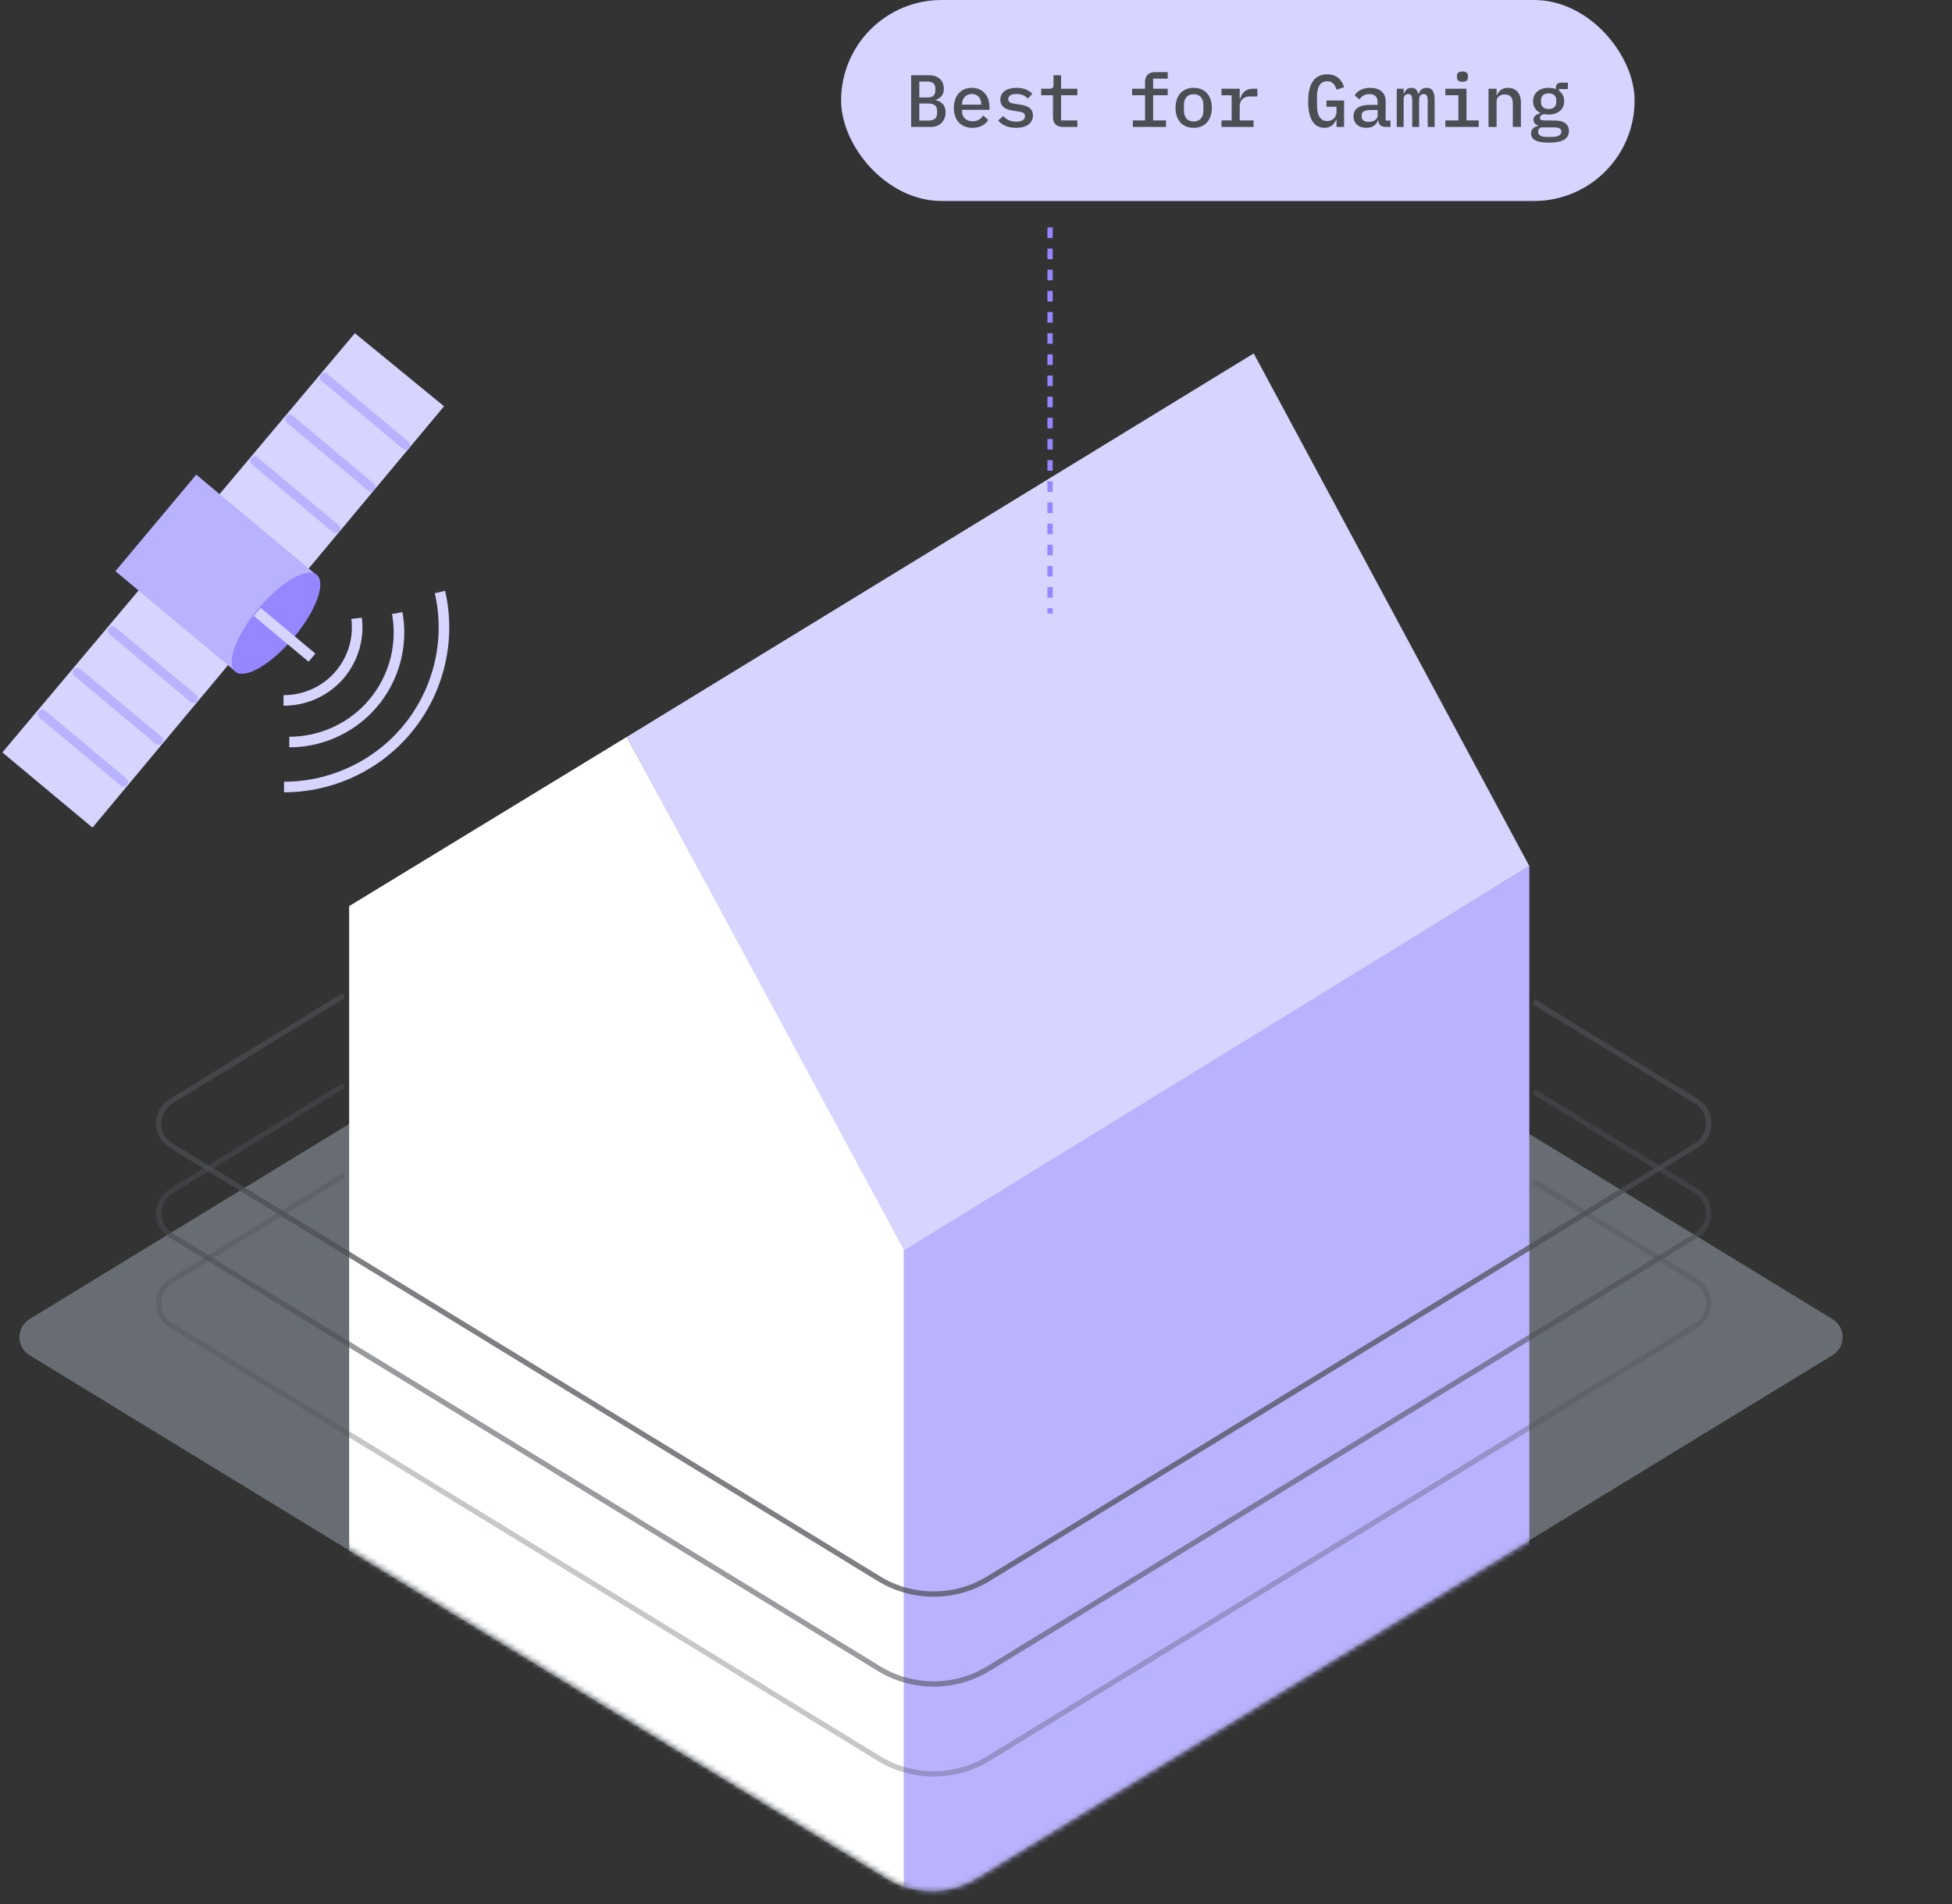 <svg width="369" height="360" viewBox="0 0 369 360" fill="none" xmlns="http://www.w3.org/2000/svg">
<rect x="0" y="0" width="369" height="360" fill="#333333" stroke="none"/>
<path d="M176 145.324L346.411 249.41C348.965 250.97 348.965 254.678 346.411 256.237L184.34 355.23C179.22 358.357 172.78 358.357 167.66 355.23L5.589 256.237C3.035 254.678 3.035 250.97 5.589 249.41L176 145.324Z" fill="#676D73"/>
<mask id="mask0_1607_9668" style="mask-type:alpha" maskUnits="userSpaceOnUse" x="24" y="63" width="316" height="295">
<path d="M24.879 73.689C24.879 67.785 29.664 63 35.568 63H337.666C338.689 63 339.502 63.86 339.444 64.882L328.045 266.666C328.012 267.25 327.694 267.781 327.195 268.086L184.779 355.118C179.657 358.248 173.214 358.248 168.092 355.118L25.731 268.119C25.202 267.796 24.879 267.22 24.879 266.599V73.689Z" fill="url(#paint0_linear_1607_9668)"/>
</mask>
<g mask="url(#mask0_1607_9668)">
<path d="M66.002 171.323L118.5 139.323L170.891 235.743V460.932L66.002 445.088V171.323Z" fill="white"/>
<path d="M170.891 235.999V460.932L289.099 440.133V163.748L170.891 235.999Z" fill="#B9B2FF"/>
<path d="M118.5 139.323L170.892 236.391L289.1 163.748L237 66.823L118.5 139.323Z" fill="#D7D4FF"/>
</g>
<path opacity="0.72" d="M289.927 189.396L320.642 208.197C323.786 210.121 323.786 214.671 320.642 216.596L186.871 298.476C180.51 302.37 172.49 302.37 166.129 298.476L32.358 216.596C29.214 214.671 29.214 210.121 32.358 208.197L65 188.217" stroke="#4B4E53"/>
<path opacity="0.56" d="M289.927 206.396L320.642 225.197C323.786 227.121 323.786 231.671 320.642 233.596L186.871 315.476C180.51 319.37 172.49 319.37 166.129 315.476L32.358 233.596C29.214 231.671 29.214 227.121 32.358 225.197L65 205.217" stroke="#4B4E53"/>
<path opacity="0.32" d="M289.927 223.396L320.642 242.197C323.786 244.121 323.786 248.671 320.642 250.596L186.871 332.476C180.51 336.37 172.49 336.37 166.129 332.476L32.358 250.596C29.214 248.671 29.214 244.121 32.358 242.197L65 222.217" stroke="#4B4E53"/>
<path d="M83.943 76.816L67.082 63L0.448 142.266L17.482 156.477L83.943 76.816Z" fill="#D7D4FF"/>
<path fill-rule="evenodd" clip-rule="evenodd" d="M59.94 108.824L37.101 89.742L21.818 107.993L44.721 127.128C45.869 128.085 50.229 124.77 54.453 119.72C58.678 114.689 61.171 109.833 60.024 108.876C60.002 108.858 59.962 108.842 59.942 108.844L59.94 108.824ZM53.247 118.768C49.325 123.457 46.212 125.561 45.134 125.815C45.192 124.71 46.731 121.274 50.654 116.585C54.576 111.895 57.688 109.791 58.766 109.538C58.708 110.642 57.169 114.078 53.247 118.768Z" fill="#B9B2FF"/>
<path fill-rule="evenodd" clip-rule="evenodd" d="M64.33 99.873C64.349 100.087 64.29 100.308 64.13 100.499C63.829 100.86 63.283 100.909 62.922 100.607L47.603 87.803C47.242 87.501 47.193 86.956 47.494 86.595C47.796 86.234 48.342 86.186 48.703 86.487L64.022 99.292C64.212 99.432 64.311 99.659 64.33 99.873ZM70.931 91.979C70.951 92.193 70.892 92.414 70.732 92.605C70.43 92.966 69.884 93.015 69.523 92.713L54.204 79.909C53.843 79.607 53.794 79.062 54.096 78.701C54.398 78.341 54.943 78.292 55.305 78.593L70.624 91.398C70.815 91.557 70.912 91.764 70.931 91.979ZM77.334 84.731C77.493 84.54 77.552 84.319 77.533 84.105C77.514 83.891 77.416 83.683 77.225 83.524L61.906 70.719C61.545 70.418 60.999 70.466 60.697 70.827C60.396 71.188 60.445 71.733 60.806 72.035L76.125 84.839C76.486 85.141 77.032 85.092 77.334 84.731Z" fill="#B9B2FF"/>
<path fill-rule="evenodd" clip-rule="evenodd" d="M23.99 148.398C24.15 148.207 24.208 147.986 24.189 147.772C24.17 147.557 24.052 147.332 23.882 147.19L8.563 134.386C8.201 134.084 7.656 134.133 7.354 134.494C7.052 134.855 7.101 135.4 7.462 135.701L22.781 148.506C23.142 148.807 23.688 148.759 23.99 148.398ZM30.806 139.876C30.826 140.09 30.767 140.311 30.607 140.502C30.305 140.863 29.759 140.912 29.398 140.611L14.079 127.806C13.718 127.505 13.669 126.959 13.971 126.598C14.273 126.238 14.819 126.189 15.18 126.49L30.499 139.295C30.688 139.435 30.787 139.662 30.806 139.876ZM37.416 131.982C37.435 132.196 37.376 132.418 37.217 132.609C36.915 132.969 36.369 133.018 36.008 132.717L20.689 119.912C20.328 119.611 20.279 119.065 20.581 118.705C20.882 118.344 21.428 118.295 21.789 118.596L37.108 131.401C37.3 131.561 37.397 131.768 37.416 131.982Z" fill="#B9B2FF"/>
<ellipse cx="4.311" cy="11.963" rx="4.311" ry="11.963" transform="matrix(0.767 0.642 0.643 -0.765 41.178 124.215)" fill="#9686FF"/>
<path d="M53.599 132.427C55.476 132.442 57.386 132.073 59.218 131.276C64.975 128.773 68.161 122.824 67.408 116.905" stroke="#D7D4FF" stroke-width="2"/>
<path d="M54.681 140.299C57.453 140.302 60.27 139.748 62.974 138.572C71.967 134.661 76.778 125.147 75.088 115.914" stroke="#D7D4FF" stroke-width="2"/>
<path d="M53.69 148.804C57.729 148.808 61.835 147.999 65.775 146.285C79.316 140.396 86.355 125.796 83.171 111.931" stroke="#D7D4FF" stroke-width="2"/>
<line y1="-1" x2="13.495" y2="-1" transform="matrix(0.768 0.641 0.642 -0.766 49.256 114.929)" stroke="#D7D4FF" stroke-width="2"/>
<rect x="159" width="150" height="38" rx="19" fill="#D7D4FF"/>
<path d="M172.244 24V14.228H175.618C177.382 14.228 178.418 15.222 178.418 16.79C178.418 17.924 177.816 18.582 176.864 18.862V18.932C177.998 19.198 178.754 19.898 178.754 21.242C178.754 22.838 177.648 24 175.996 24H172.244ZM173.784 22.796H175.52C176.556 22.796 177.144 22.376 177.144 21.438V20.934C177.144 19.982 176.556 19.576 175.52 19.576H173.784V22.796ZM173.784 18.428H175.296C176.276 18.428 176.808 18.064 176.808 17.182V16.678C176.808 15.796 176.276 15.432 175.296 15.432H173.784V18.428ZM183.831 24.168C181.619 24.168 180.317 22.698 180.317 20.402C180.317 18.078 181.661 16.608 183.719 16.608C185.749 16.608 187.037 18.064 187.037 20.192V20.766H181.857V21.004C181.857 22.138 182.613 22.936 183.859 22.936C184.783 22.936 185.455 22.502 185.861 21.83L186.813 22.67C186.323 23.51 185.315 24.168 183.831 24.168ZM183.719 17.77C182.627 17.77 181.857 18.568 181.857 19.688V19.786H185.483V19.646C185.483 18.512 184.783 17.77 183.719 17.77ZM192.085 24.168C190.531 24.168 189.383 23.622 188.697 22.782L189.635 21.942C190.265 22.628 191.035 23.006 192.113 23.006C193.093 23.006 193.765 22.684 193.765 21.97C193.765 21.354 193.275 21.186 192.659 21.102L191.511 20.92C190.377 20.752 189.103 20.346 189.103 18.862C189.103 17.392 190.335 16.608 192.183 16.608C193.527 16.608 194.493 17.028 195.151 17.742L194.297 18.638C193.919 18.204 193.261 17.77 192.127 17.77C191.133 17.77 190.601 18.106 190.601 18.736C190.601 19.352 191.105 19.52 191.707 19.604L192.855 19.786C194.003 19.954 195.263 20.346 195.263 21.83C195.263 23.286 194.059 24.168 192.085 24.168ZM203.658 24H200.9C199.64 24 199.052 23.244 199.052 22.166V18.008H196.826V16.776H198.408C198.94 16.776 199.15 16.594 199.15 16.034V14.228H200.578V16.776H203.658V18.008H200.578V22.768H203.658V24ZM214.147 24V22.768H216.457V18.008H214.007V16.776H216.457V15.474C216.457 14.396 217.045 13.64 218.305 13.64H220.741V14.872H217.983V16.776H220.741V18.008H217.983V22.768H220.419V24H214.147ZM225.649 24.168C223.521 24.168 222.219 22.698 222.219 20.388C222.219 18.078 223.521 16.608 225.649 16.608C227.777 16.608 229.079 18.078 229.079 20.388C229.079 22.698 227.777 24.168 225.649 24.168ZM225.649 22.964C226.755 22.964 227.483 22.278 227.483 20.934V19.842C227.483 18.498 226.755 17.812 225.649 17.812C224.543 17.812 223.815 18.498 223.815 19.842V20.934C223.815 22.278 224.543 22.964 225.649 22.964ZM230.908 24V22.768H232.826V18.008H230.908V16.776H234.352V18.694H234.436C234.716 17.686 235.346 16.776 236.816 16.776H237.684V18.232H236.256C235.01 18.232 234.352 19.058 234.352 20.066V22.768H236.97V24H230.908ZM252.653 24V22.656H252.555C252.233 23.44 251.645 24.168 250.357 24.168C248.327 24.168 247.291 22.348 247.291 19.184C247.291 15.866 248.453 14.06 250.875 14.06C252.793 14.06 253.675 15.166 254.081 16.482L252.667 16.958C252.373 16.104 251.981 15.362 250.889 15.362C249.531 15.362 248.957 16.496 248.957 18.288V19.842C248.957 21.634 249.461 22.88 250.889 22.88C252.023 22.88 252.653 22.124 252.653 21.06V20.178H250.763V19.002H254.081V24H252.653ZM262.853 24H261.915C261.047 24 260.613 23.51 260.529 22.782H260.459C260.179 23.65 259.423 24.168 258.289 24.168C256.819 24.168 255.867 23.342 255.867 21.984C255.867 20.584 256.889 19.828 259.031 19.828H260.417V19.268C260.417 18.302 259.899 17.798 258.863 17.798C257.939 17.798 257.393 18.19 257.001 18.792L256.091 18.05C256.497 17.266 257.477 16.608 259.003 16.608C260.823 16.608 261.943 17.518 261.943 19.17V22.796H262.853V24ZM258.723 23.048C259.703 23.048 260.417 22.558 260.417 21.844V20.794H259.059C257.939 20.794 257.407 21.144 257.407 21.788V22.068C257.407 22.712 257.911 23.048 258.723 23.048ZM265.34 24H264.038V16.776H265.34V17.714H265.41C265.634 17.098 266.012 16.608 266.796 16.608C267.552 16.608 267.972 17.056 268.084 17.784H268.14C268.392 17.126 268.826 16.608 269.694 16.608C270.8 16.608 271.192 17.42 271.192 18.918V24H269.89V19.114C269.89 18.12 269.666 17.784 269.12 17.784C268.63 17.784 268.266 18.106 268.266 18.764V24H266.964V19.114C266.964 18.12 266.754 17.784 266.208 17.784C265.704 17.784 265.34 18.106 265.34 18.764V24ZM276.464 15.46C275.694 15.46 275.414 15.096 275.414 14.634V14.34C275.414 13.878 275.694 13.514 276.45 13.514C277.22 13.514 277.5 13.878 277.5 14.34V14.634C277.5 15.096 277.22 15.46 276.464 15.46ZM273.23 24V22.768H275.694V18.008H273.23V16.776H277.22V22.768H279.53V24H273.23ZM282.913 24H281.387V16.776H282.913V18.008H282.983C283.291 17.252 283.879 16.608 285.069 16.608C286.525 16.608 287.505 17.602 287.505 19.352V24H285.979V19.576C285.979 18.428 285.461 17.854 284.481 17.854C283.697 17.854 282.913 18.26 282.913 19.1V24ZM296.585 24.784C296.585 26.268 295.339 26.968 292.791 26.968C290.299 26.968 289.431 26.31 289.431 25.232C289.431 24.448 289.893 24.042 290.691 23.832V23.692C290.201 23.51 289.893 23.188 289.893 22.642C289.893 21.928 290.439 21.606 291.195 21.424V21.354C290.327 20.948 289.809 20.178 289.809 19.142C289.809 17.602 290.971 16.608 292.749 16.608C293.253 16.608 293.715 16.692 294.107 16.846V16.608C294.107 16.048 294.429 15.628 295.073 15.628H296.389V16.832H294.709V17.168C295.339 17.602 295.689 18.274 295.689 19.142C295.689 20.682 294.527 21.662 292.749 21.662C292.427 21.662 292.133 21.634 291.853 21.578C291.517 21.662 291.097 21.886 291.097 22.278C291.097 22.726 291.587 22.782 292.217 22.782H293.841C295.787 22.782 296.585 23.594 296.585 24.784ZM295.157 24.882C295.157 24.392 294.821 24.084 293.799 24.084H291.293C290.943 24.252 290.761 24.518 290.761 24.896C290.761 25.442 291.181 25.89 292.245 25.89H293.379C294.527 25.89 295.157 25.54 295.157 24.882ZM292.749 20.612C293.729 20.612 294.191 20.094 294.191 19.324V18.946C294.191 18.176 293.729 17.658 292.749 17.658C291.769 17.658 291.307 18.176 291.307 18.946V19.324C291.307 20.094 291.769 20.612 292.749 20.612Z" fill="#4B4E53"/>
<line x1="198.5" y1="43" x2="198.5" y2="116" stroke="#9686FF" stroke-dasharray="2 2"/>
<defs>
<linearGradient id="paint0_linear_1607_9668" x1="92.237" y1="222.886" x2="252.124" y2="320.565" gradientUnits="userSpaceOnUse">
<stop stop-color="#D0D4C2"/>
<stop offset="1" stop-color="#B2B89E"/>
</linearGradient>
</defs>
</svg>
